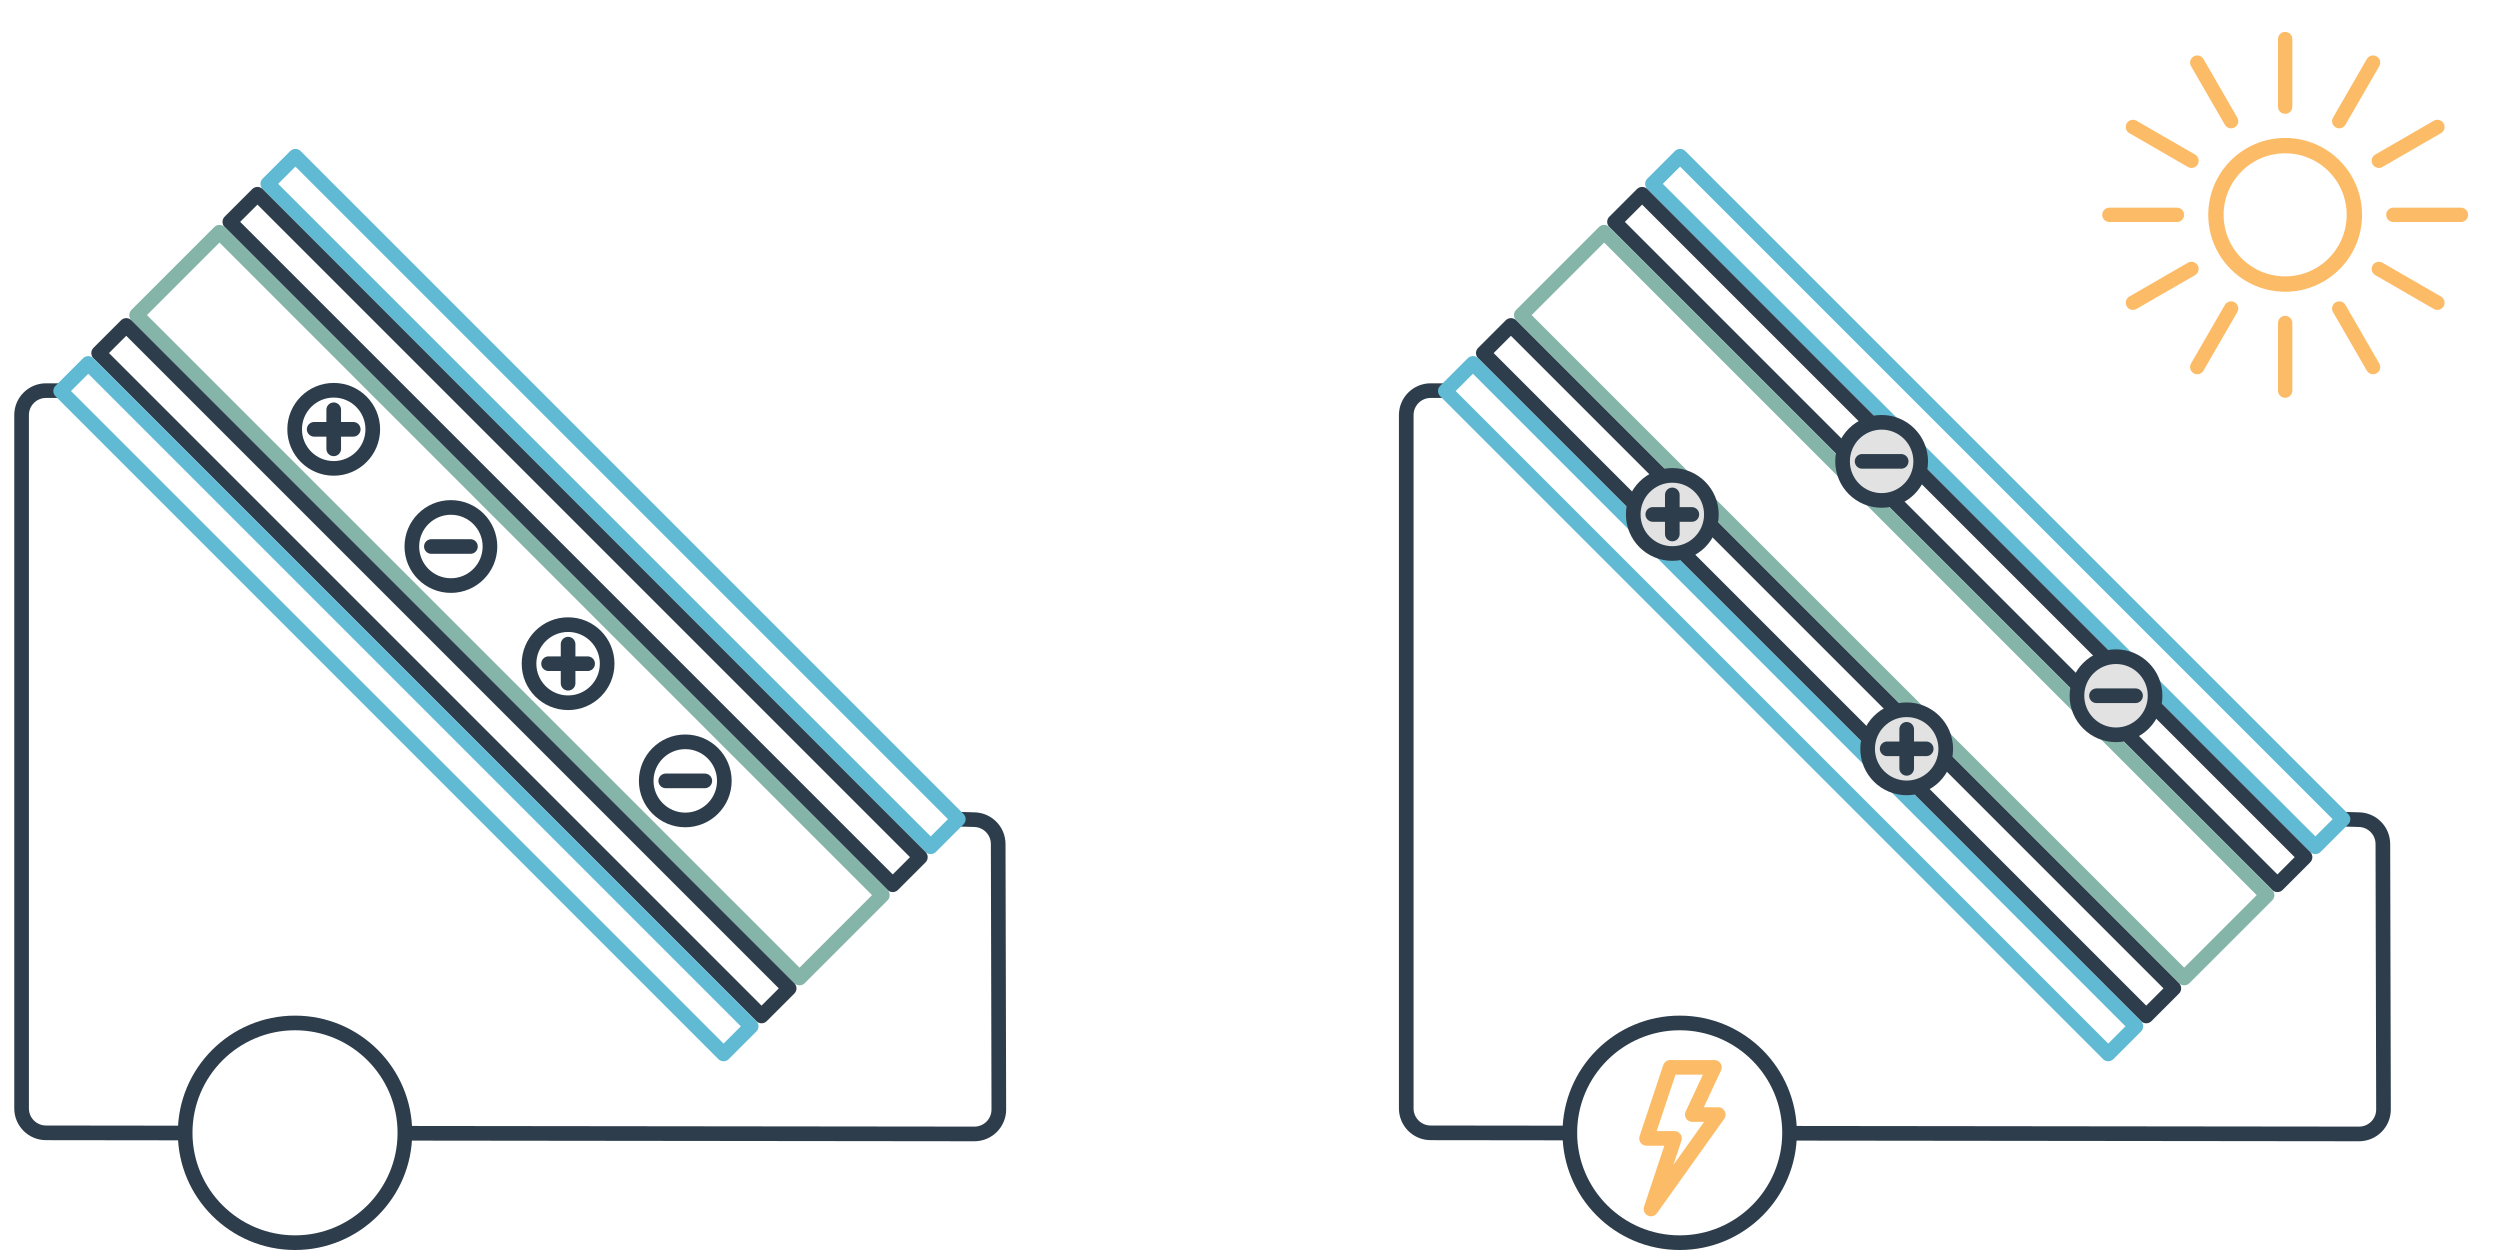 <?xml version="1.0" encoding="UTF-8"?>
<svg id="Ebene_1" data-name="Ebene 1" xmlns="http://www.w3.org/2000/svg" viewBox="0 0 1024 512">
  <defs>
    <style>
      .cls-1 {
        stroke: #60bad3;
      }

      .cls-1, .cls-2, .cls-3, .cls-4, .cls-5, .cls-6, .cls-7 {
        stroke-linecap: round;
        stroke-linejoin: round;
      }

      .cls-1, .cls-2, .cls-3, .cls-5, .cls-6, .cls-7 {
        fill: none;
      }

      .cls-1, .cls-2, .cls-4, .cls-6, .cls-7 {
        stroke-width: 6px;
      }

      .cls-2, .cls-4 {
        stroke: #2d3d4b;
      }

      .cls-3 {
        stroke-width: 6.3px;
      }

      .cls-3, .cls-5, .cls-6 {
        stroke: #fcbc67;
      }

      .cls-4 {
        fill: #e2e2e2;
      }

      .cls-8 {
        fill: #2d3d4b;
        stroke-width: 0px;
      }

      .cls-5 {
        stroke-width: 5.88px;
      }

      .cls-7 {
        stroke: #85b4a9;
      }
    </style>
  </defs>
  <path class="cls-2" d="M733.42,464.19l232.85.27c5.54,0,10.02-4.49,10.01-10.02l-.26-108.74c-.01-5.4-4.31-9.82-9.71-9.97l-6.62-.19"/>
  <path class="cls-2" d="M592,160h-6c-5.52,0-10,4.48-10,10v284.01c0,5.52,4.47,9.99,9.99,10l56.99.07"/>
  <path class="cls-2" d="M166.26,464.19l232.85.27c5.54,0,10.02-4.49,10.01-10.02l-.26-108.74c-.01-5.4-4.31-9.82-9.71-9.97l-6.62-.19"/>
  <path class="cls-2" d="M24.84,160h-6c-5.52,0-10,4.48-10,10v284.01c0,5.52,4.47,9.99,9.99,10l56.74.07"/>
  <g>
    <circle class="cls-3" cx="936" cy="88" r="28.35"/>
    <g>
      <line class="cls-5" x1="936" y1="43.69" x2="936" y2="16"/>
      <line class="cls-5" x1="972" y1="25.65" x2="958.15" y2="49.63"/>
      <line class="cls-5" x1="998.35" y1="52" x2="974.37" y2="65.85"/>
      <line class="cls-5" x1="1008" y1="88" x2="980.31" y2="88"/>
      <line class="cls-5" x1="998.35" y1="124" x2="974.37" y2="110.15"/>
      <line class="cls-5" x1="972" y1="150.35" x2="958.15" y2="126.37"/>
      <line class="cls-5" x1="936" y1="160" x2="936" y2="132.31"/>
      <line class="cls-5" x1="913.85" y1="126.37" x2="900" y2="150.35"/>
      <line class="cls-5" x1="897.63" y1="110.15" x2="873.65" y2="124"/>
      <line class="cls-5" x1="891.69" y1="88" x2="864" y2="88"/>
      <line class="cls-5" x1="897.63" y1="65.85" x2="873.65" y2="52"/>
      <line class="cls-5" x1="913.85" y1="49.63" x2="900" y2="25.65"/>
    </g>
  </g>
  <rect class="cls-1" x="59.11" y="197.42" width="384" height="16" transform="translate(218.8 -117.4) rotate(45)"/>
  <rect class="cls-2" x="43.56" y="212.98" width="384" height="16" transform="translate(225.25 -101.84) rotate(45)"/>
  <rect class="cls-7" x="16.69" y="223.85" width="384" height="48" transform="translate(236.38 -74.97) rotate(45)"/>
  <rect class="cls-2" x="-10.18" y="266.72" width="384" height="16" transform="translate(247.51 -48.1) rotate(45)"/>
  <rect class="cls-1" x="-25.74" y="282.27" width="384" height="16" transform="translate(253.95 -32.54) rotate(45)"/>
  <g>
    <g>
      <circle class="cls-2" cx="136.69" cy="175.85" r="16"/>
      <g>
        <line class="cls-2" x1="136.69" y1="167.85" x2="136.69" y2="183.85"/>
        <line class="cls-2" x1="128.69" y1="175.85" x2="144.69" y2="175.85"/>
      </g>
    </g>
    <g>
      <circle class="cls-2" cx="232.69" cy="271.85" r="16"/>
      <g>
        <line class="cls-2" x1="232.69" y1="263.85" x2="232.69" y2="279.85"/>
        <line class="cls-2" x1="224.69" y1="271.85" x2="240.69" y2="271.85"/>
      </g>
    </g>
    <g>
      <circle class="cls-2" cx="184.69" cy="223.85" r="16"/>
      <line class="cls-2" x1="176.69" y1="223.85" x2="192.69" y2="223.85"/>
    </g>
    <g>
      <circle class="cls-2" cx="280.69" cy="319.85" r="16"/>
      <line class="cls-2" x1="272.69" y1="319.85" x2="288.69" y2="319.85"/>
    </g>
  </g>
  <path class="cls-8" d="M120.84,422c23.16,0,42,18.84,42,42s-18.84,42-42,42-42-18.84-42-42,18.84-42,42-42M120.84,416c-26.51,0-48,21.49-48,48s21.49,48,48,48,48-21.49,48-48-21.49-48-48-48h0Z"/>
  <rect class="cls-1" x="626.27" y="197.42" width="384" height="16" transform="translate(384.92 -518.44) rotate(45)"/>
  <rect class="cls-2" x="610.72" y="212.98" width="384" height="16" transform="translate(391.37 -502.88) rotate(45)"/>
  <rect class="cls-7" x="583.85" y="223.85" width="384" height="48" transform="translate(402.5 -476.01) rotate(45)"/>
  <rect class="cls-2" x="556.98" y="266.72" width="384" height="16" transform="translate(413.63 -449.14) rotate(45)"/>
  <rect class="cls-1" x="541.42" y="282.27" width="384" height="16" transform="translate(420.07 -433.59) rotate(45)"/>
  <path class="cls-8" d="M688,422c23.16,0,42,18.84,42,42s-18.84,42-42,42-42-18.84-42-42,18.84-42,42-42M688,416c-26.51,0-48,21.49-48,48s21.49,48,48,48,48-21.49,48-48-21.49-48-48-48h0Z"/>
  <g>
    <g>
      <g>
        <circle class="cls-4" cx="684.98" cy="210.72" r="16"/>
        <g>
          <line class="cls-4" x1="684.98" y1="202.72" x2="684.98" y2="218.72"/>
          <line class="cls-4" x1="676.98" y1="210.72" x2="692.98" y2="210.72"/>
        </g>
      </g>
      <g>
        <circle class="cls-4" cx="780.98" cy="306.72" r="16"/>
        <g>
          <line class="cls-4" x1="780.98" y1="298.72" x2="780.98" y2="314.72"/>
          <line class="cls-4" x1="772.98" y1="306.72" x2="788.98" y2="306.72"/>
        </g>
      </g>
    </g>
    <g>
      <g>
        <circle class="cls-4" cx="770.72" cy="188.98" r="16"/>
        <line class="cls-4" x1="762.72" y1="188.98" x2="778.72" y2="188.98"/>
      </g>
      <g>
        <circle class="cls-4" cx="866.72" cy="284.98" r="16"/>
        <line class="cls-4" x1="858.72" y1="284.98" x2="874.72" y2="284.98"/>
      </g>
    </g>
  </g>
  <polygon class="cls-6" points="684.12 437.19 702.22 437.19 693.17 456.53 703.8 456.53 676.25 495.19 685.87 466.29 674.42 466.29 684.12 437.19"/>
</svg>